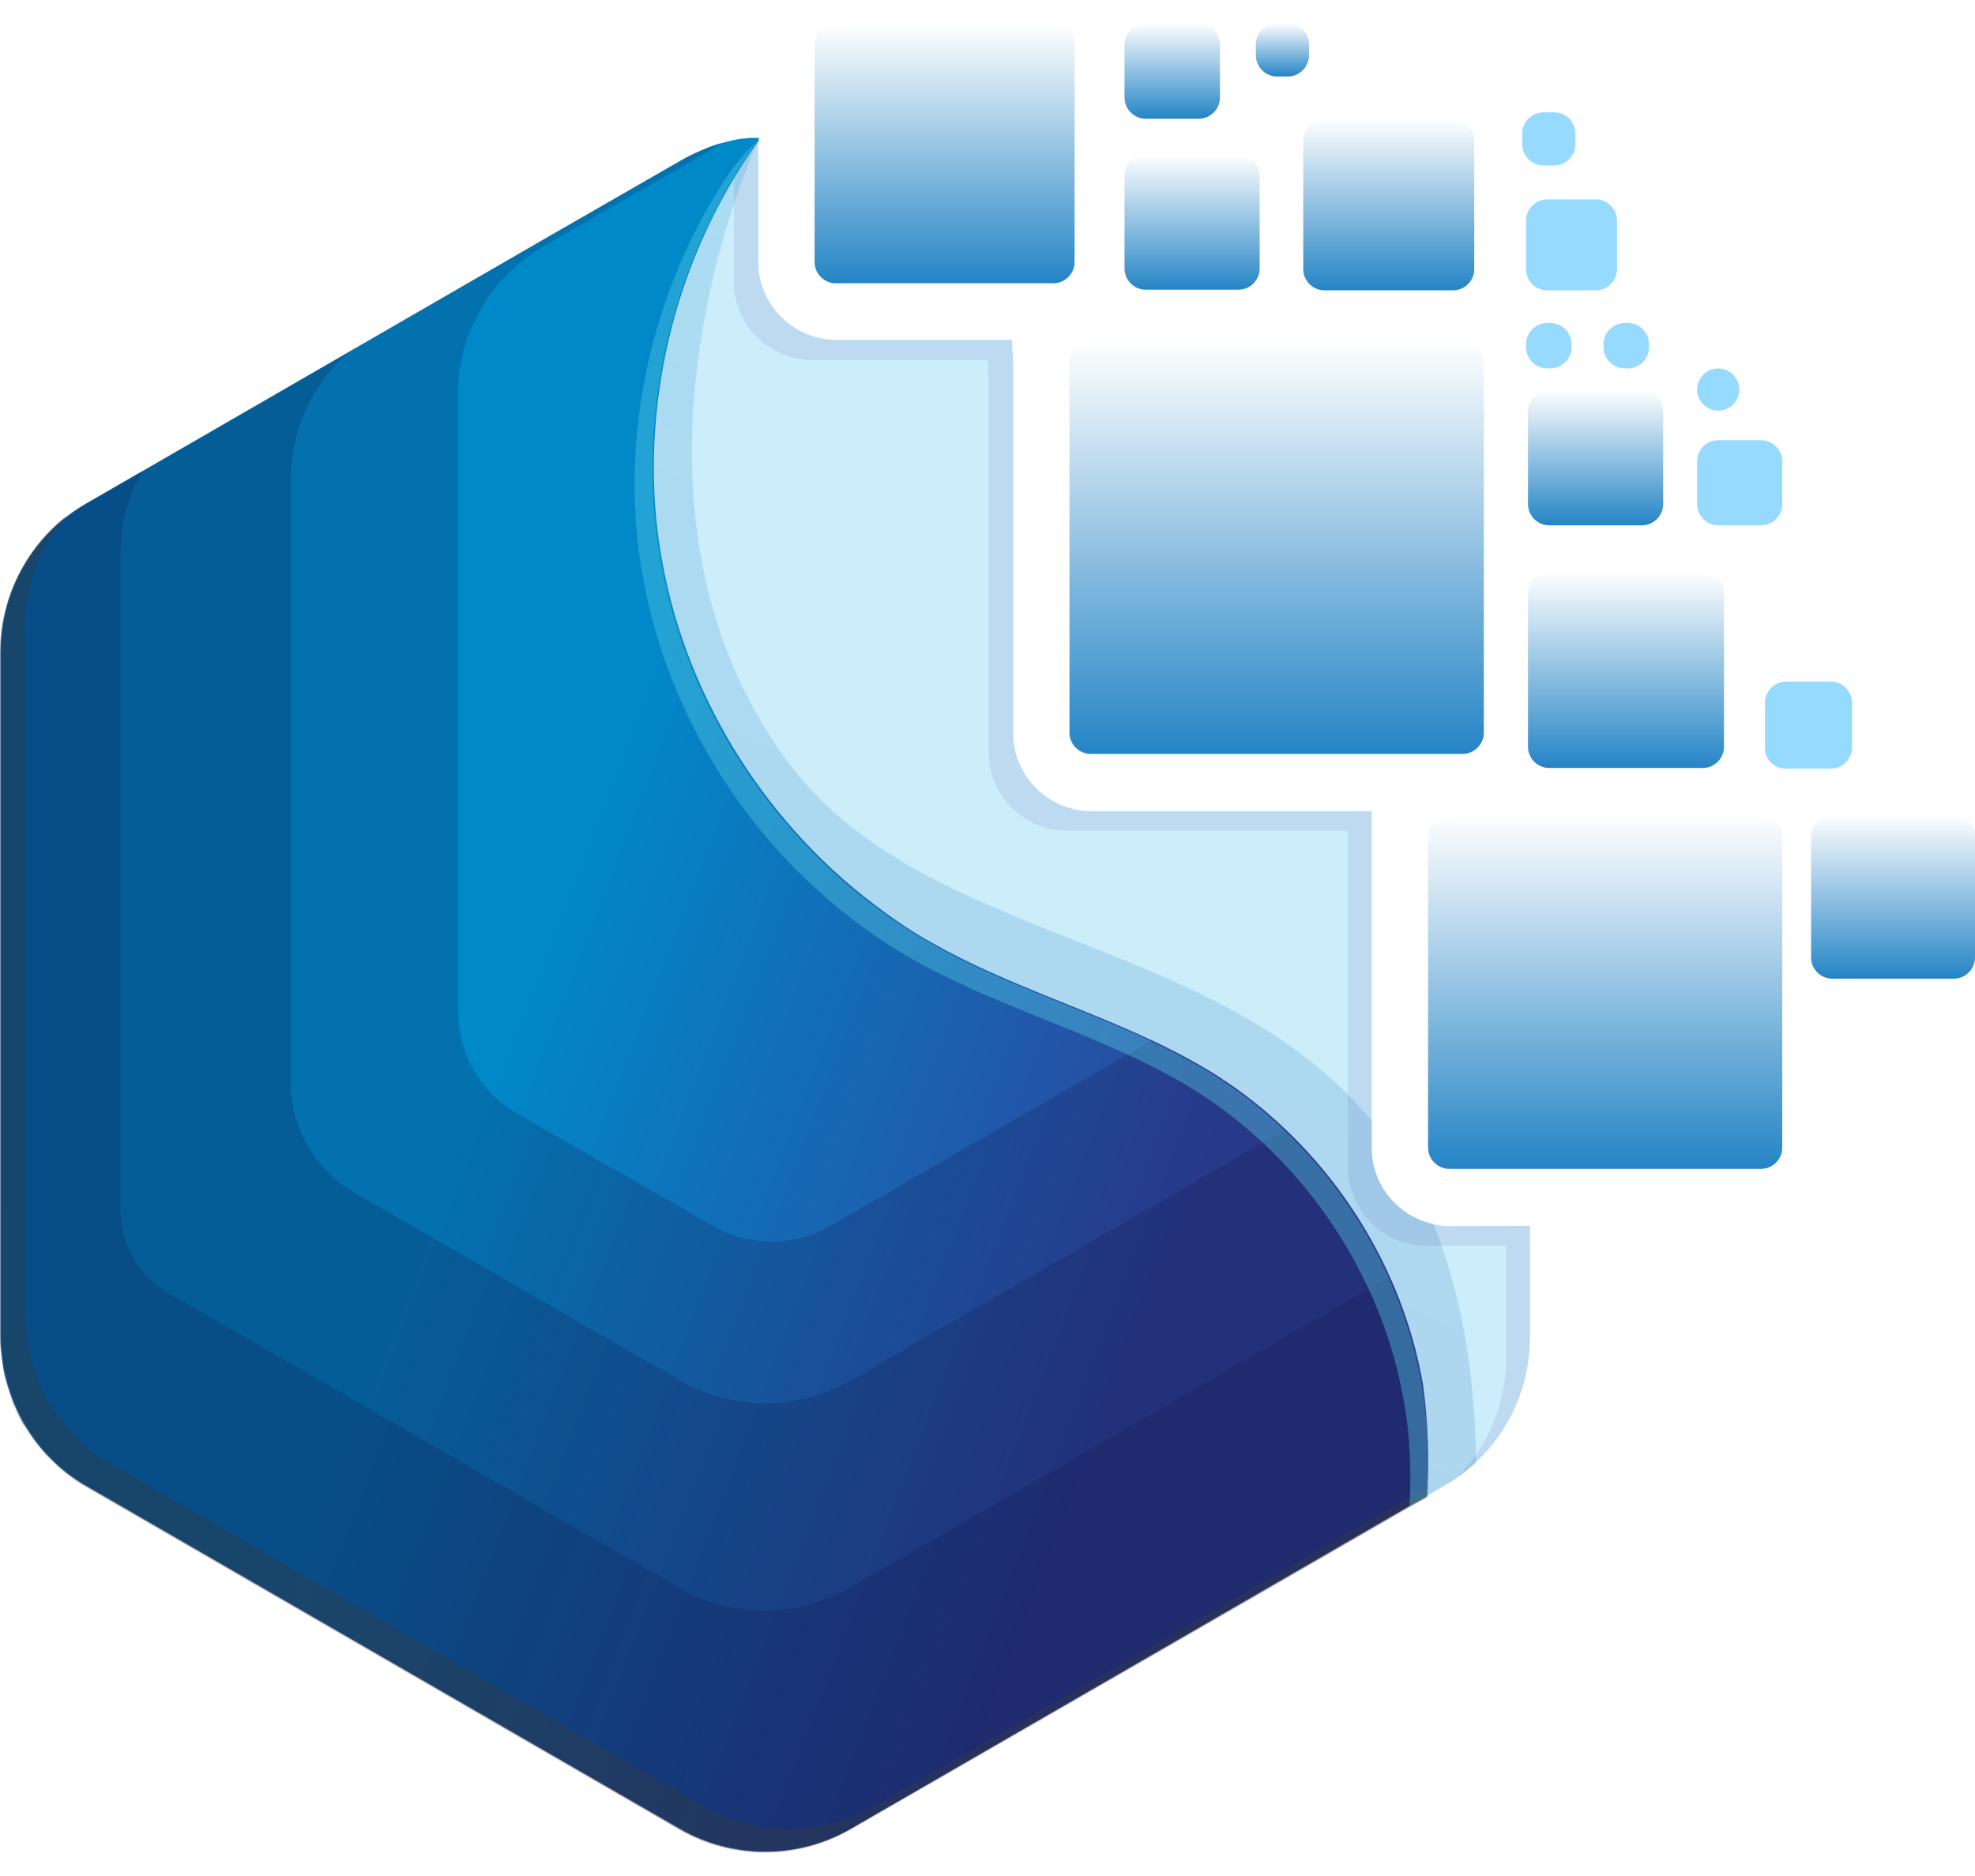 <svg xmlns="http://www.w3.org/2000/svg" width="40" height="38" viewBox="0 0 40 38" fill="none">
  <path opacity="0.2"
    d="M30.985 24.83V27.087C30.985 28.06 30.583 28.968 29.896 29.616C29.701 29.798 29.481 29.966 29.247 30.096L28.897 30.304L28.547 30.498L23.813 33.235L17.237 37.035C16.161 37.658 14.838 37.658 13.761 37.035L1.751 30.096C0.674 29.474 0.013 28.332 0.013 27.087V13.209C0.013 11.964 0.674 10.822 1.751 10.2L11.115 4.791L13.774 3.261C13.956 3.157 14.15 3.066 14.345 2.988C14.371 2.975 14.41 2.962 14.448 2.949C14.552 2.911 14.669 2.885 14.773 2.859C14.812 2.846 14.838 2.846 14.877 2.833C14.941 2.82 15.019 2.807 15.084 2.807C15.149 2.794 15.201 2.794 15.266 2.794C15.279 2.794 15.292 2.794 15.305 2.794C15.318 2.794 15.331 2.794 15.343 2.794H15.356V5.297C15.356 6.166 16.07 6.879 16.939 6.879H20.493L20.518 7.307V14.843C20.518 15.712 21.232 16.425 22.101 16.425H27.782V16.931V23.248C27.782 24 28.314 24.636 29.027 24.791C29.131 24.817 29.247 24.83 29.351 24.83H30.985Z"
    fill="#00AEEF" />
  <path opacity="0.33"
    d="M30.986 24.83V27.087C30.986 28.06 30.584 28.968 29.896 29.616C29.78 29.733 29.65 29.837 29.507 29.927C30.143 29.292 30.506 28.423 30.506 27.489V25.232H28.872C28.755 25.232 28.651 25.219 28.547 25.193C27.834 25.038 27.302 24.402 27.302 23.65V17.333V16.828H21.608C20.739 16.828 20.026 16.114 20.026 15.245V7.722L20 7.294H16.446C15.577 7.294 14.864 6.581 14.864 5.712V3.209C14.851 3.209 14.838 3.209 14.825 3.209C14.812 3.209 14.799 3.209 14.786 3.209C14.721 3.209 14.669 3.222 14.604 3.222C14.54 3.235 14.462 3.248 14.397 3.248C14.358 3.248 14.332 3.261 14.293 3.274C14.189 3.3 14.073 3.326 13.969 3.364C13.93 3.377 13.904 3.39 13.865 3.403C13.671 3.468 13.476 3.559 13.294 3.676L10.636 5.206L1.271 10.615C1.18 10.667 1.09 10.719 1.012 10.783C1.232 10.563 1.479 10.368 1.751 10.213L11.116 4.804L13.774 3.274C13.956 3.17 14.15 3.079 14.345 3.001C14.371 2.988 14.41 2.975 14.449 2.962C14.553 2.923 14.669 2.898 14.773 2.872C14.812 2.859 14.838 2.859 14.877 2.846C14.942 2.833 15.02 2.82 15.084 2.82C15.149 2.807 15.201 2.807 15.266 2.807C15.279 2.807 15.292 2.807 15.305 2.807C15.318 2.807 15.331 2.807 15.344 2.807H15.357V5.31C15.357 6.179 16.07 6.892 16.939 6.892H20.493L20.519 7.32V14.856C20.519 15.725 21.232 16.438 22.101 16.438H27.782V16.944V23.261C27.782 24.013 28.314 24.648 29.027 24.804C29.131 24.83 29.248 24.843 29.352 24.843L30.986 24.83Z"
    fill="#A0B1DB" />
  <path opacity="0.17"
    d="M29.896 29.616C29.701 29.798 29.481 29.966 29.247 30.096L28.897 30.304L28.547 30.498L23.813 33.235L17.237 37.035C16.161 37.658 14.838 37.658 13.761 37.035L1.751 30.096C0.674 29.474 0.013 28.332 0.013 27.087V13.209C0.013 11.964 0.674 10.822 1.751 10.2L11.115 4.791L13.774 3.261C13.956 3.157 14.15 3.066 14.345 2.988C14.371 2.975 14.41 2.962 14.448 2.949C14.552 2.911 14.669 2.885 14.773 2.859C14.812 2.846 14.838 2.846 14.877 2.833C14.941 2.82 15.019 2.807 15.084 2.807C15.149 2.794 15.201 2.794 15.266 2.794C15.279 2.794 15.292 2.794 15.305 2.794C15.343 2.82 15.356 2.846 15.356 2.846C15.356 2.846 11.971 10.044 15.953 15.427C18.716 19.149 24.604 18.877 27.782 22.703V23.248C27.782 24 28.314 24.636 29.027 24.791C29.546 26.062 29.87 27.632 29.896 29.616Z"
    fill="url(#paint0_linear_191_5292)" />
  <path
    d="M28.897 30.304L28.547 30.498L23.813 33.235L17.237 37.035C16.161 37.658 14.838 37.658 13.761 37.035L1.751 30.096C1.18 29.772 0.726 29.292 0.428 28.721C0.168 28.228 0.013 27.658 0.013 27.087V13.209C0.013 11.964 0.674 10.822 1.751 10.2L11.115 4.791L13.774 3.261C13.956 3.157 14.15 3.066 14.345 2.988C14.371 2.975 14.41 2.962 14.448 2.949C14.552 2.911 14.669 2.885 14.773 2.859C14.812 2.846 14.838 2.846 14.877 2.833C14.941 2.82 15.019 2.807 15.084 2.807C15.149 2.794 15.201 2.794 15.266 2.794C15.292 2.794 15.318 2.794 15.356 2.794H15.369V2.846C13.995 4.752 13.242 7.113 13.242 9.473C13.242 10.031 13.281 10.589 13.372 11.134C13.813 13.961 15.421 16.594 17.704 18.319C18.093 18.617 18.495 18.89 18.923 19.123C20.765 20.161 22.892 20.667 24.682 21.808C26.835 23.196 28.378 25.505 28.819 28.034C28.923 28.786 28.949 29.538 28.897 30.304Z"
    fill="url(#paint1_linear_191_5292)" />
  <path opacity="0.2"
    d="M28.794 28.034C28.353 25.505 26.809 23.196 24.656 21.808C24.228 21.536 23.787 21.302 23.333 21.082L22.218 21.717L16.822 24.83C16.083 25.258 15.175 25.258 14.436 24.83L10.48 22.56C9.741 22.132 9.274 21.341 9.274 20.485V7.995C9.274 6.75 9.935 5.608 11.012 4.986L14.63 2.898C14.566 2.911 14.488 2.936 14.423 2.962C14.384 2.975 14.358 2.988 14.319 3.001C14.124 3.066 13.93 3.157 13.748 3.274L11.102 4.791L1.738 10.2C0.661 10.822 0 11.964 0 13.209V18.514V27.087C0 27.165 -1.98102e-07 27.243 0.013 27.307C0.013 27.333 0.013 27.372 0.026 27.398C0.026 27.437 0.039 27.489 0.039 27.528C0.039 27.567 0.052 27.606 0.052 27.645C0.052 27.684 0.065 27.709 0.065 27.748C0.078 27.787 0.078 27.826 0.091 27.878C0.104 27.904 0.104 27.93 0.117 27.969C0.13 28.008 0.143 28.06 0.156 28.099C0.169 28.125 0.169 28.151 0.182 28.176C0.195 28.215 0.208 28.254 0.22 28.306C0.233 28.332 0.246 28.358 0.246 28.384C0.259 28.423 0.272 28.462 0.298 28.501C0.311 28.527 0.324 28.566 0.337 28.591C0.35 28.617 0.363 28.656 0.376 28.682C0.389 28.695 0.389 28.721 0.402 28.734C0.415 28.747 0.428 28.773 0.428 28.786C0.441 28.825 0.467 28.851 0.493 28.89C0.519 28.916 0.532 28.955 0.558 28.981C0.584 29.02 0.597 29.045 0.623 29.084C0.649 29.11 0.661 29.149 0.687 29.175C0.713 29.214 0.739 29.24 0.765 29.279C0.791 29.305 0.804 29.331 0.83 29.357C0.856 29.396 0.895 29.422 0.921 29.46C0.947 29.486 0.96 29.512 0.986 29.525C1.025 29.564 1.051 29.59 1.089 29.629C1.115 29.655 1.128 29.668 1.154 29.694C1.193 29.733 1.232 29.759 1.271 29.798C1.297 29.811 1.31 29.837 1.336 29.85C1.388 29.889 1.427 29.914 1.479 29.953C1.492 29.966 1.518 29.979 1.53 29.992C1.595 30.031 1.66 30.083 1.738 30.122L13.748 37.061C14.825 37.684 16.148 37.684 17.224 37.061L23.813 33.261L25.616 32.223L28.534 30.537L28.885 30.343C28.949 29.538 28.924 28.786 28.794 28.034Z"
    fill="#111145" />
  <path opacity="0.2"
    d="M28.794 28.034C28.456 26.075 27.458 24.259 26.018 22.885L23.826 24.156L17.237 27.956C16.161 28.579 14.838 28.579 13.761 27.956L7.172 24.156C6.381 23.689 5.888 22.846 5.888 21.925V9.733C5.888 8.734 6.316 7.8 7.043 7.152L1.764 10.2C0.687 10.822 0.026 11.964 0.026 13.209V18.008V27.074C0.026 27.152 0.026 27.23 0.039 27.294C0.039 27.32 0.039 27.359 0.052 27.385C0.052 27.424 0.065 27.476 0.065 27.515C0.065 27.554 0.078 27.593 0.078 27.632C0.078 27.671 0.091 27.697 0.091 27.735C0.104 27.774 0.104 27.813 0.117 27.865C0.13 27.891 0.13 27.917 0.143 27.956C0.156 27.995 0.169 28.047 0.182 28.086C0.194 28.112 0.194 28.138 0.207 28.163C0.22 28.202 0.233 28.241 0.246 28.293C0.259 28.319 0.272 28.345 0.272 28.371C0.285 28.41 0.298 28.449 0.324 28.488C0.337 28.514 0.35 28.553 0.363 28.579C0.376 28.605 0.389 28.643 0.402 28.669C0.415 28.682 0.415 28.708 0.428 28.721C0.441 28.734 0.454 28.76 0.454 28.773C0.467 28.812 0.493 28.838 0.519 28.877C0.545 28.903 0.558 28.942 0.584 28.968C0.61 29.007 0.623 29.032 0.648 29.071C0.674 29.097 0.687 29.136 0.713 29.162C0.739 29.201 0.765 29.227 0.791 29.266C0.817 29.292 0.83 29.318 0.856 29.344C0.882 29.383 0.921 29.409 0.947 29.448C0.973 29.474 0.986 29.5 1.012 29.512C1.051 29.551 1.076 29.577 1.115 29.616C1.141 29.642 1.154 29.655 1.18 29.681C1.219 29.72 1.258 29.746 1.297 29.785C1.323 29.798 1.336 29.824 1.362 29.837C1.414 29.876 1.453 29.901 1.504 29.94C1.517 29.953 1.543 29.966 1.556 29.979C1.621 30.018 1.686 30.07 1.764 30.109L13.774 37.048C14.851 37.671 16.174 37.671 17.25 37.048L23.839 33.248L28.573 30.511L28.923 30.317C28.923 30.291 28.923 30.252 28.923 30.226C28.949 29.486 28.91 28.76 28.794 28.034Z"
    fill="#111145" />
  <path opacity="0.2"
    d="M28.794 28.034C28.664 27.294 28.444 26.555 28.132 25.868L23.813 28.358L17.224 32.158C16.148 32.781 14.825 32.781 13.748 32.158L3.411 26.192C2.802 25.842 2.438 25.193 2.438 24.493V11.225C2.438 10.628 2.594 10.044 2.879 9.538L1.738 10.2C0.661 10.822 0 11.964 0 13.209V22.21V27.074C0 27.152 -1.98102e-07 27.23 0.013 27.294C0.013 27.32 0.013 27.359 0.026 27.385C0.026 27.424 0.039 27.476 0.039 27.515C0.039 27.554 0.052 27.593 0.052 27.632C0.052 27.671 0.065 27.697 0.065 27.735C0.078 27.774 0.078 27.813 0.091 27.865C0.104 27.891 0.104 27.917 0.117 27.956C0.13 27.995 0.143 28.047 0.156 28.086C0.169 28.112 0.169 28.138 0.182 28.163C0.195 28.202 0.208 28.241 0.22 28.293C0.233 28.319 0.246 28.345 0.246 28.371C0.259 28.41 0.272 28.449 0.298 28.488C0.311 28.514 0.324 28.553 0.337 28.578C0.35 28.605 0.363 28.643 0.376 28.669C0.389 28.682 0.389 28.708 0.402 28.721C0.415 28.734 0.428 28.76 0.428 28.773C0.441 28.812 0.467 28.838 0.493 28.877C0.519 28.903 0.532 28.942 0.558 28.968C0.584 29.007 0.597 29.032 0.623 29.071C0.649 29.097 0.661 29.136 0.687 29.162C0.713 29.201 0.739 29.227 0.765 29.266C0.791 29.292 0.804 29.318 0.83 29.344C0.856 29.383 0.895 29.409 0.921 29.448C0.947 29.474 0.96 29.499 0.986 29.512C1.025 29.551 1.051 29.577 1.089 29.616C1.115 29.642 1.128 29.655 1.154 29.681C1.193 29.72 1.232 29.746 1.271 29.785C1.297 29.798 1.31 29.824 1.336 29.837C1.388 29.876 1.427 29.901 1.479 29.94C1.492 29.953 1.518 29.966 1.53 29.979C1.595 30.018 1.66 30.07 1.738 30.109L13.748 37.048C14.825 37.671 16.148 37.671 17.224 37.048L23.813 33.248L28.885 30.317C28.949 29.538 28.924 28.786 28.794 28.034Z"
    fill="#111145" />
  <path opacity="0.39"
    d="M28.91 30.109C28.91 30.174 28.898 30.239 28.898 30.303L23.813 33.235L17.237 37.035C16.161 37.658 14.838 37.658 13.761 37.035L1.751 30.096C1.686 30.057 1.608 30.018 1.543 29.966C1.53 29.953 1.504 29.94 1.492 29.927C1.44 29.889 1.401 29.863 1.349 29.824C1.323 29.811 1.31 29.785 1.284 29.772C1.245 29.746 1.206 29.707 1.167 29.668C1.141 29.642 1.128 29.629 1.102 29.603C1.063 29.577 1.038 29.538 0.999 29.499C0.973 29.473 0.96 29.448 0.934 29.422C0.908 29.383 0.869 29.357 0.843 29.318C0.817 29.292 0.804 29.266 0.778 29.24C0.752 29.214 0.726 29.175 0.7 29.136C0.674 29.11 0.661 29.084 0.635 29.045C0.61 29.006 0.584 28.981 0.571 28.942C0.545 28.916 0.532 28.877 0.506 28.851C0.48 28.812 0.467 28.786 0.454 28.747C0.441 28.734 0.428 28.708 0.428 28.695C0.415 28.682 0.415 28.656 0.402 28.643C0.389 28.617 0.376 28.578 0.363 28.553C0.35 28.527 0.337 28.488 0.324 28.462C0.311 28.423 0.298 28.384 0.272 28.345C0.259 28.319 0.246 28.293 0.246 28.267C0.233 28.228 0.22 28.189 0.207 28.137C0.194 28.112 0.194 28.086 0.182 28.06C0.169 28.021 0.156 27.969 0.143 27.93C0.13 27.904 0.13 27.878 0.117 27.839C0.104 27.8 0.091 27.761 0.091 27.709C0.091 27.684 0.078 27.645 0.078 27.606C0.078 27.567 0.065 27.528 0.065 27.489C0.065 27.45 0.052 27.398 0.052 27.359C0.052 27.333 0.052 27.294 0.039 27.268C0.039 27.191 0.026 27.126 0.026 27.048V13.17C0.026 12.093 0.532 11.082 1.362 10.433C0.817 11.056 0.506 11.86 0.506 12.716V26.594C0.506 26.672 0.506 26.75 0.519 26.815C0.519 26.84 0.519 26.879 0.532 26.905C0.532 26.944 0.545 26.996 0.545 27.035C0.545 27.074 0.558 27.113 0.558 27.152C0.558 27.191 0.571 27.217 0.571 27.256C0.584 27.294 0.584 27.333 0.597 27.385C0.61 27.411 0.61 27.437 0.623 27.476C0.635 27.515 0.648 27.567 0.661 27.606C0.674 27.632 0.674 27.658 0.687 27.684C0.7 27.723 0.713 27.761 0.726 27.813C0.739 27.839 0.752 27.865 0.752 27.891C0.765 27.93 0.778 27.969 0.804 28.008C0.817 28.034 0.83 28.073 0.843 28.099C0.856 28.125 0.869 28.163 0.882 28.189C0.895 28.202 0.895 28.228 0.908 28.241C0.921 28.254 0.934 28.28 0.934 28.293C0.947 28.332 0.973 28.358 0.986 28.397C0.999 28.423 1.025 28.462 1.051 28.488C1.076 28.527 1.089 28.553 1.115 28.591C1.141 28.617 1.154 28.643 1.18 28.682C1.206 28.721 1.232 28.747 1.258 28.786C1.284 28.812 1.297 28.838 1.323 28.864C1.349 28.903 1.388 28.929 1.414 28.968C1.44 28.994 1.453 29.02 1.479 29.045C1.517 29.084 1.543 29.11 1.582 29.149C1.608 29.175 1.621 29.188 1.647 29.214C1.686 29.253 1.725 29.279 1.764 29.318C1.79 29.331 1.803 29.357 1.829 29.37C1.881 29.409 1.92 29.434 1.971 29.473C1.984 29.486 2.01 29.499 2.023 29.512C2.088 29.551 2.153 29.603 2.231 29.642L14.241 36.581C15.318 37.204 16.641 37.204 17.717 36.581L24.306 32.781L28.91 30.109Z"
    fill="#353C3F" />
  <path opacity="0.41"
    d="M28.897 30.304L28.547 30.498C28.586 29.785 28.56 29.071 28.43 28.371C27.989 25.842 26.446 23.533 24.293 22.145C22.503 21.004 20.389 20.498 18.534 19.46C15.603 17.813 13.502 14.778 12.983 11.471C12.555 8.76 13.203 5.894 14.708 3.598C14.889 3.326 15.11 3.066 15.344 2.846V2.859C13.969 4.765 13.216 7.126 13.216 9.486C13.216 10.044 13.255 10.602 13.346 11.147C13.865 14.467 15.966 17.489 18.897 19.136C20.739 20.174 22.866 20.68 24.656 21.821C26.809 23.209 28.353 25.518 28.794 28.047C28.923 28.786 28.949 29.538 28.897 30.304Z"
    fill="#56C8E0" />
  <path
    d="M29.624 6.879H22.088C21.855 6.879 21.66 7.074 21.66 7.307V14.843C21.66 15.076 21.855 15.271 22.088 15.271H29.624C29.857 15.271 30.052 15.076 30.052 14.843V7.307C30.052 7.074 29.857 6.879 29.624 6.879Z"
    fill="url(#paint2_linear_191_5292)" />
  <path
    d="M21.336 0.472H16.926C16.693 0.472 16.498 0.667 16.498 0.9V5.31C16.498 5.543 16.693 5.738 16.926 5.738H21.336C21.569 5.738 21.764 5.543 21.764 5.31V0.9C21.764 0.654 21.582 0.472 21.336 0.472Z"
    fill="url(#paint3_linear_191_5292)" />
  <path
    d="M29.351 23.676H35.668C35.901 23.676 36.096 23.481 36.096 23.248V16.931C36.096 16.698 35.901 16.503 35.668 16.503H29.351C29.118 16.503 28.923 16.698 28.923 16.931V23.248C28.923 23.481 29.118 23.676 29.351 23.676Z"
    fill="url(#paint4_linear_191_5292)" />
  <path
    d="M36.68 16.931V19.396C36.68 19.629 36.874 19.824 37.108 19.824H39.572C39.806 19.824 40 19.629 40 19.396V16.931C40 16.698 39.806 16.503 39.572 16.503H37.108C36.874 16.503 36.68 16.698 36.68 16.931Z"
    fill="url(#paint5_linear_191_5292)" />
  <path
    d="M25.084 3.131H23.203C22.97 3.131 22.775 3.326 22.775 3.559V5.44C22.775 5.673 22.97 5.868 23.203 5.868H25.084C25.317 5.868 25.512 5.673 25.512 5.44V3.572C25.512 3.326 25.317 3.131 25.084 3.131Z"
    fill="url(#paint6_linear_191_5292)" />
  <path
    d="M24.28 0.472H23.203C22.97 0.472 22.775 0.667 22.775 0.9V1.977C22.775 2.21 22.97 2.405 23.203 2.405H24.28C24.513 2.405 24.708 2.21 24.708 1.977V0.9C24.708 0.654 24.513 0.472 24.28 0.472Z"
    fill="url(#paint7_linear_191_5292)" />
  <path
    d="M26.083 0.472H25.863C25.629 0.472 25.435 0.667 25.435 0.9V1.121C25.435 1.354 25.629 1.549 25.863 1.549H26.083C26.317 1.549 26.511 1.354 26.511 1.121V0.9C26.511 0.654 26.317 0.472 26.083 0.472Z"
    fill="url(#paint8_linear_191_5292)" />
  <path
    d="M31.479 2.275H31.258C31.025 2.275 30.83 2.47 30.83 2.703V2.924C30.83 3.157 31.025 3.352 31.258 3.352H31.479C31.712 3.352 31.907 3.157 31.907 2.924V2.703C31.907 2.47 31.712 2.275 31.479 2.275Z"
    fill="#97DAFF" />
  <path
    d="M26.823 5.881H29.43C29.663 5.881 29.858 5.686 29.858 5.453V2.846C29.858 2.612 29.663 2.418 29.43 2.418H26.823C26.589 2.418 26.395 2.612 26.395 2.846V5.453C26.395 5.686 26.589 5.881 26.823 5.881Z"
    fill="url(#paint9_linear_191_5292)" />
  <path
    d="M31.336 5.881H32.322C32.555 5.881 32.749 5.686 32.749 5.453V4.467C32.749 4.233 32.555 4.039 32.322 4.039H31.336C31.102 4.039 30.908 4.233 30.908 4.467V5.453C30.908 5.686 31.089 5.881 31.336 5.881Z"
    fill="#97DAFF" />
  <path
    d="M31.401 6.542H31.336C31.102 6.542 30.908 6.737 30.908 6.97V7.035C30.908 7.269 31.102 7.463 31.336 7.463H31.401C31.634 7.463 31.829 7.269 31.829 7.035V6.97C31.829 6.737 31.634 6.542 31.401 6.542Z"
    fill="#97DAFF" />
  <path
    d="M32.906 7.463H32.97C33.204 7.463 33.398 7.269 33.398 7.035V6.97C33.398 6.737 33.204 6.542 32.97 6.542H32.906C32.672 6.542 32.477 6.737 32.477 6.97V7.035C32.477 7.269 32.672 7.463 32.906 7.463Z"
    fill="#97DAFF" />
  <path
    d="M34.488 11.588H31.375C31.141 11.588 30.947 11.782 30.947 12.016V15.129C30.947 15.362 31.141 15.556 31.375 15.556H34.488C34.721 15.556 34.916 15.362 34.916 15.129V12.016C34.929 11.769 34.734 11.588 34.488 11.588Z"
    fill="url(#paint10_linear_191_5292)" />
  <path
    d="M36.174 15.569H37.082C37.315 15.569 37.51 15.375 37.51 15.142V14.234C37.51 14 37.315 13.806 37.082 13.806H36.174C35.94 13.806 35.746 14 35.746 14.234V15.142C35.733 15.375 35.927 15.569 36.174 15.569Z"
    fill="#97DAFF" />
  <path
    d="M31.375 10.641H33.255C33.489 10.641 33.684 10.446 33.684 10.213V8.332C33.684 8.099 33.489 7.904 33.255 7.904H31.375C31.141 7.904 30.947 8.099 30.947 8.332V10.213C30.947 10.446 31.141 10.641 31.375 10.641Z"
    fill="url(#paint11_linear_191_5292)" />
  <path
    d="M35.668 8.916H34.799C34.566 8.916 34.371 9.11 34.371 9.344V10.213C34.371 10.446 34.566 10.641 34.799 10.641H35.668C35.902 10.641 36.096 10.446 36.096 10.213V9.344C36.096 9.11 35.902 8.916 35.668 8.916Z"
    fill="#97DAFF" />
  <path
    d="M34.799 7.463C34.566 7.463 34.371 7.658 34.371 7.891C34.371 8.124 34.566 8.319 34.799 8.319C35.033 8.319 35.227 8.124 35.227 7.891C35.227 7.658 35.033 7.463 34.799 7.463Z"
    fill="#97DAFF" />
  <defs>
    <linearGradient id="paint0_linear_191_5292" x1="8.435" y1="34.464" x2="22.172" y2="6.122"
      gradientUnits="userSpaceOnUse">
      <stop stop-color="#2E449C" />
      <stop offset="1" stop-color="#0089C9" />
    </linearGradient>
    <linearGradient id="paint1_linear_191_5292" x1="24.396" y1="23.718" x2="11.038" y2="18.581"
      gradientUnits="userSpaceOnUse">
      <stop stop-color="#2E449C" />
      <stop offset="1" stop-color="#0089C9" />
    </linearGradient>
    <linearGradient id="paint2_linear_191_5292" x1="25.856" y1="15.28" x2="25.856" y2="6.889"
      gradientUnits="userSpaceOnUse">
      <stop stop-color="#2484C6" />
      <stop offset="1" stop-color="#2484C6" stop-opacity="0" />
    </linearGradient>
    <linearGradient id="paint3_linear_191_5292" x1="19.131" y1="5.738" x2="19.131" y2="0.472"
      gradientUnits="userSpaceOnUse">
      <stop stop-color="#2484C6" />
      <stop offset="1" stop-color="#2484C6" stop-opacity="0" />
    </linearGradient>
    <linearGradient id="paint4_linear_191_5292" x1="32.51" y1="23.676" x2="32.51" y2="16.503"
      gradientUnits="userSpaceOnUse">
      <stop stop-color="#2484C6" />
      <stop offset="1" stop-color="#2484C6" stop-opacity="0" />
    </linearGradient>
    <linearGradient id="paint5_linear_191_5292" x1="38.34" y1="19.827" x2="38.34" y2="16.502"
      gradientUnits="userSpaceOnUse">
      <stop stop-color="#2484C6" />
      <stop offset="1" stop-color="#2484C6" stop-opacity="0" />
    </linearGradient>
    <linearGradient id="paint6_linear_191_5292" x1="24.144" y1="5.877" x2="24.144" y2="3.134"
      gradientUnits="userSpaceOnUse">
      <stop stop-color="#2484C6" />
      <stop offset="1" stop-color="#2484C6" stop-opacity="0" />
    </linearGradient>
    <linearGradient id="paint7_linear_191_5292" x1="23.742" y1="2.402" x2="23.742" y2="0.466"
      gradientUnits="userSpaceOnUse">
      <stop stop-color="#2484C6" />
      <stop offset="1" stop-color="#2484C6" stop-opacity="0" />
    </linearGradient>
    <linearGradient id="paint8_linear_191_5292" x1="25.973" y1="1.549" x2="25.973" y2="0.467"
      gradientUnits="userSpaceOnUse">
      <stop stop-color="#2484C6" />
      <stop offset="1" stop-color="#2484C6" stop-opacity="0" />
    </linearGradient>
    <linearGradient id="paint9_linear_191_5292" x1="28.126" y1="5.877" x2="28.126" y2="2.402"
      gradientUnits="userSpaceOnUse">
      <stop stop-color="#2484C6" />
      <stop offset="1" stop-color="#2484C6" stop-opacity="0" />
    </linearGradient>
    <linearGradient id="paint10_linear_191_5292" x1="32.931" y1="15.564" x2="32.931" y2="11.581"
      gradientUnits="userSpaceOnUse">
      <stop stop-color="#2484C6" />
      <stop offset="1" stop-color="#2484C6" stop-opacity="0" />
    </linearGradient>
    <linearGradient id="paint11_linear_191_5292" x1="32.315" y1="10.641" x2="32.315" y2="7.898"
      gradientUnits="userSpaceOnUse">
      <stop stop-color="#2484C6" />
      <stop offset="1" stop-color="#2484C6" stop-opacity="0" />
    </linearGradient>
  </defs>
</svg>
